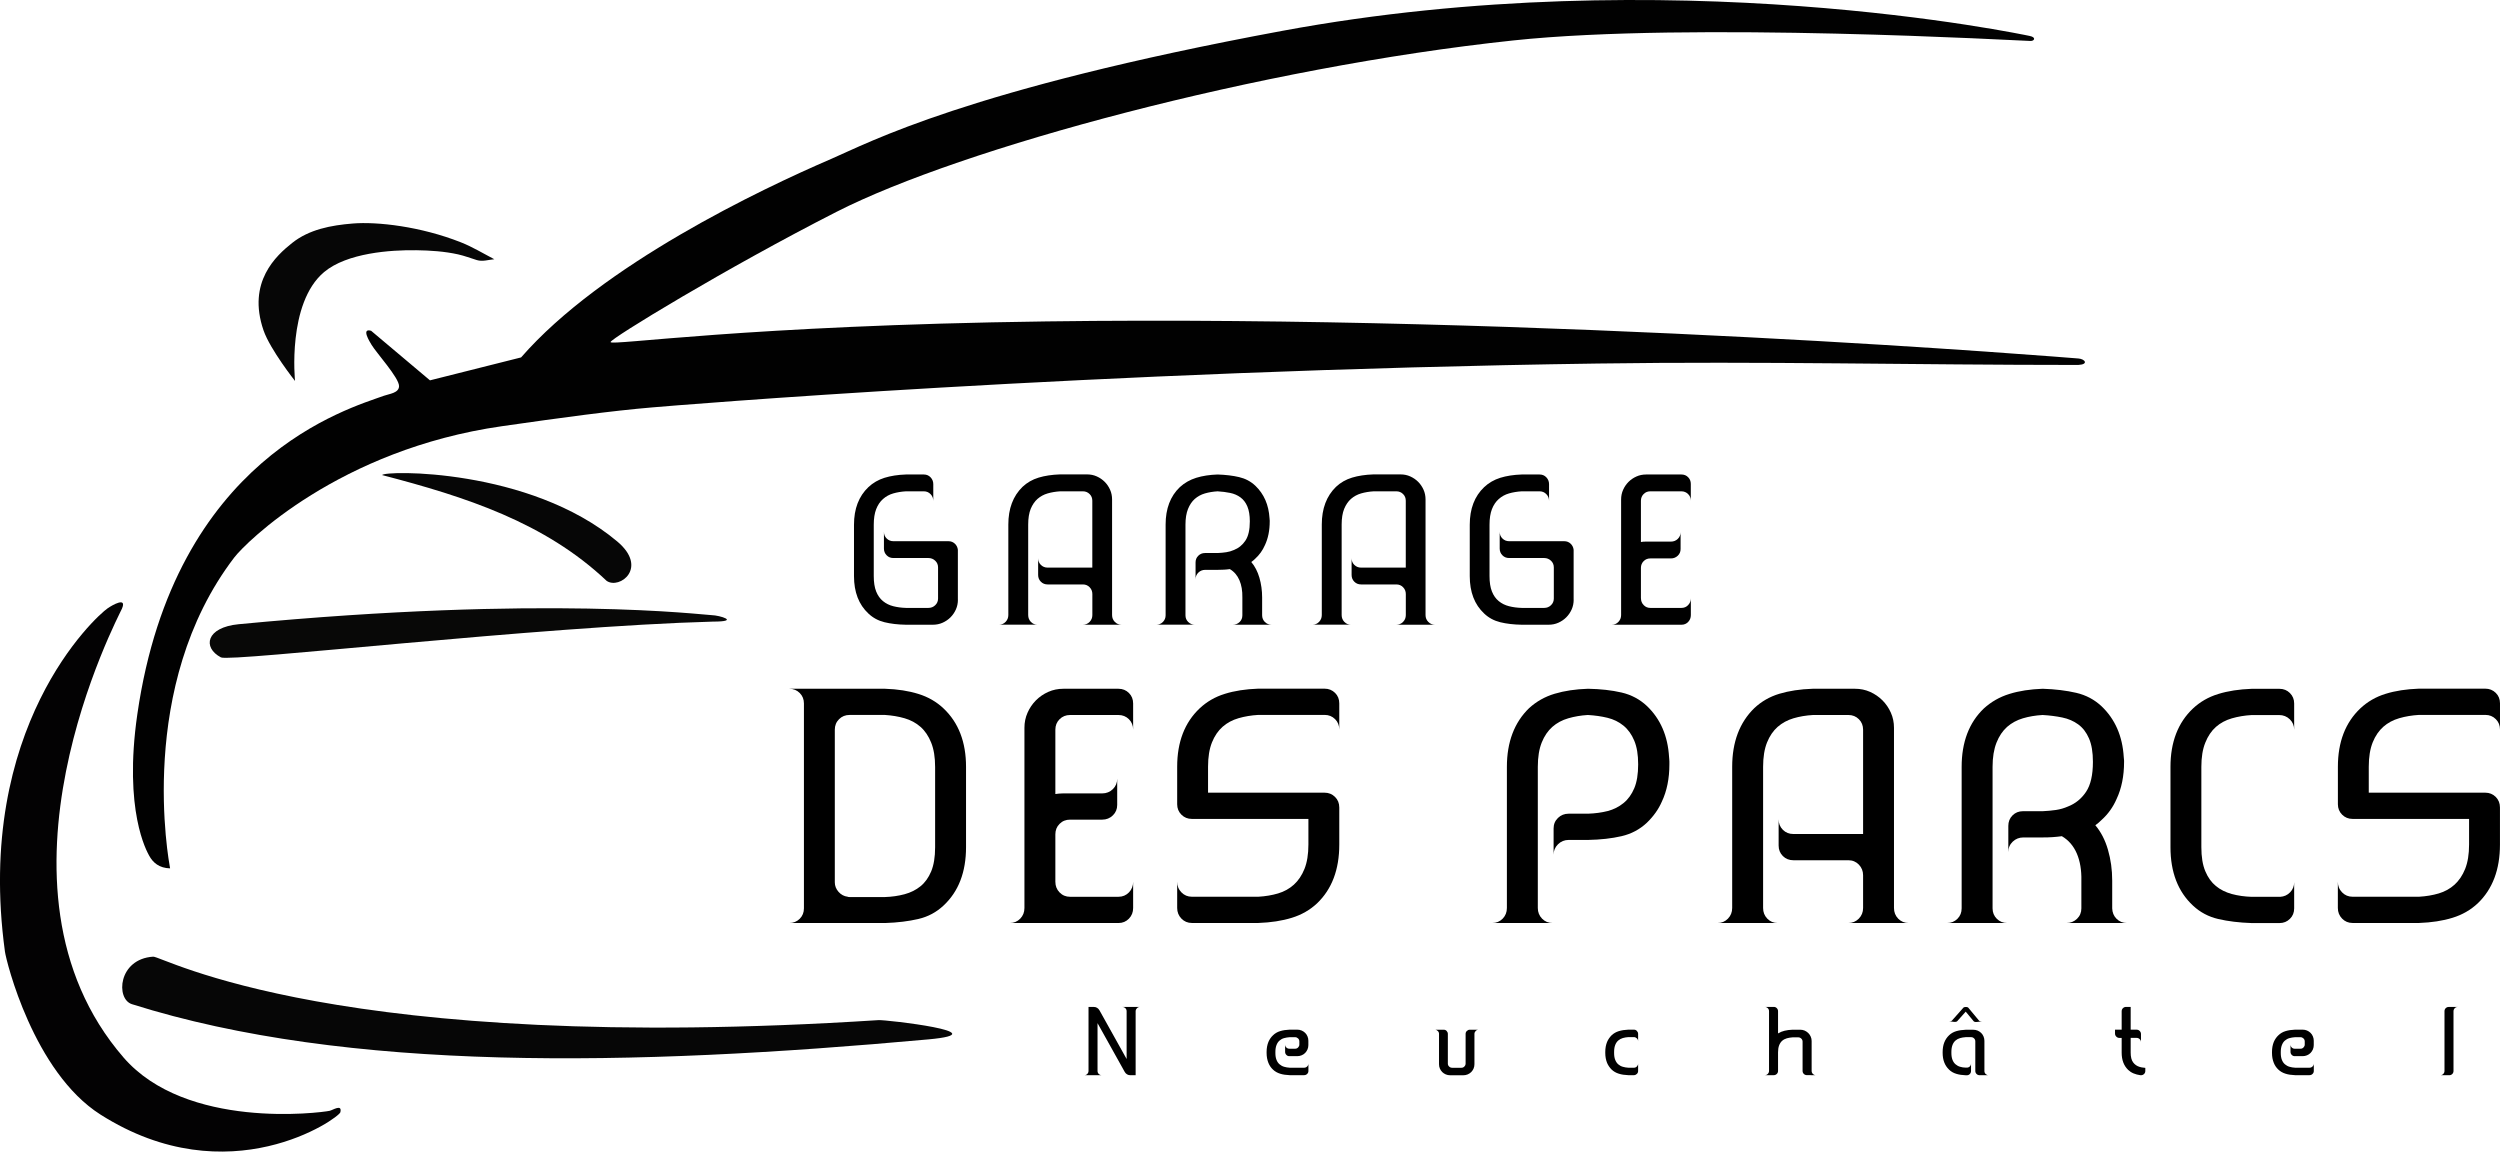 <svg xmlns="http://www.w3.org/2000/svg" id="Calque_1" data-name="Calque 1" viewBox="0 0 560.28 258.09"><defs><style>      .cls-1 {        fill: #060606;      }      .cls-1, .cls-2, .cls-3, .cls-4, .cls-5 {        stroke-width: 0px;      }      .cls-2 {        fill: #080807;      }      .cls-3 {        fill: #010101;      }      .cls-5 {        fill: #030203;      }    </style></defs><g id="Logo_Noir" data-name="Logo Noir"><g><g><g><path class="cls-5" d="M73.86,248.95c-2.14.45-32.13,4.28-46.18-11.96-33.22-38.41-1.05-98.94-.35-100.58,1.19-2.74-2.17-.8-3.22-.07-2.71,1.87-29.88,26.62-23,76.94.28,2.09,6.39,26.97,21.41,36.51,28.84,18.32,53.46.77,53.76-.52.45-1.93-1.69-.47-2.42-.32Z"></path><path class="cls-3" d="M38.12,194.61c-.29-1.63-7.68-40.8,14.38-69.67,2.54-3.33,23.5-24.21,60.03-29.43,13.6-1.95,24.52-3.43,33.68-4.21,4.17-.36,97.85-8.21,211.96-9.83,37.07-.53,70.51.32,107.59.32,2.44-.13,1.48-1.35.02-1.45-1.56-.11-118.59-9.81-231.24-8.31-67.72.91-97.64,5.53-97.71,4.63-.05-.74,25.97-16.62,50.65-29.19,28.02-14.27,94.76-32.36,151.68-38.41,39.79-4.23,114.2.12,115.94.12.84,0,1.27-.82-.2-1.12-1.05-.21-80.68-17.25-167.51-1.15-70.58,13.09-92.73,25.09-101.08,28.69-15.81,6.81-51.45,23.74-69.53,44.5-7.43,1.87-14.04,3.54-20.42,5.14-4.34-3.65-8.77-7.38-13.19-11.11-2.28-.66-.33,2.43.1,3.15,1.06,1.78,6.16,7.38,6.16,9.24,0,1.58-2.24,1.75-3.38,2.17-7.83,2.85-46.93,13.73-55.27,71.35-3.14,21.71,2.18,30.83,2.62,31.67.86,1.62,2.28,2.84,4.72,2.9Z"></path><path class="cls-1" d="M196.92,228.62c-121.54,7.84-160.5-14.35-162.59-14.22-7.86.51-8.44,9.49-4.76,10.65,48.24,15.23,111.91,13.95,178.48,7.89,16.26-1.48-9.57-4.42-11.13-4.32Z"></path><path class="cls-1" d="M66.12,85.38s-1.81-17.41,6.51-24.4c5.14-4.31,14.93-4.99,20.69-4.9,3.14.05,6.28.25,9.35.93,1.42.32,2.79.84,4.17,1.27,1.3.41,2.64-.07,3.94-.18-2.48-1.29-4.87-2.76-7.48-3.79-9.03-3.57-18.76-4.66-24.21-4.22-4.95.4-9.81,1.33-13.63,4.37-3.53,2.81-10.13,8.73-6.4,19.58,1.5,4.32,7.06,11.34,7.06,11.34Z"></path><path class="cls-2" d="M49.52,147.33c2.04,1.08,71.72-6.97,110.25-8.02,6.28,0,1.47-1.42-.28-1.45-1.88-.03-36.86-4.57-105.97,2.03-7.37.7-8.18,5.24-4,7.44Z"></path><path class="cls-1" d="M138.32,121.34c-19.68-16.51-52.29-15.92-52.68-14.87,18.76,4.88,36.47,10.62,50.32,23.71,2.86,1.98,9.43-2.91,2.36-8.84Z"></path></g><g><path class="cls-4" d="M254.81,225.94c-.18.18-.28.39-.3.65v14.38h-1.2c-.26,0-.5-.06-.71-.19-.22-.13-.4-.31-.53-.54l-6.1-10.94v10.71c0,.27.09.5.28.68s.42.28.69.28h-3.95c.27,0,.5-.09.68-.28s.28-.41.28-.68v-14.34h1.2c.26,0,.5.06.71.19.22.13.39.31.53.54l6.1,10.94v-10.71c0-.27-.09-.5-.28-.68s-.42-.28-.69-.28h3.95c-.25,0-.47.09-.66.27Z"></path><path class="cls-4" d="M291.2,234.1v-.69c0-.27-.09-.5-.28-.68s-.4-.28-.66-.28h-1.24c-.45.03-.87.1-1.26.21s-.72.3-1.01.55-.51.59-.67,1-.25.93-.25,1.54v.24c0,.61.08,1.12.25,1.54.16.41.39.75.69,1s.63.44,1.02.55.81.19,1.26.21h3.21c.27,0,.5-.09.69-.28s.28-.41.28-.66v1.67c0,.26-.09.48-.28.66-.18.18-.41.28-.69.28h-3.23c-.8-.03-1.52-.13-2.14-.33-.62-.19-1.16-.5-1.6-.92-.44-.41-.78-.9-1.02-1.49-.27-.67-.41-1.41-.41-2.24v-.24c0-.83.14-1.58.41-2.24.26-.59.6-1.08,1.02-1.47.45-.44.98-.75,1.6-.94s1.33-.3,2.14-.33h1.7c.34,0,.66.06.97.19s.57.31.8.53c.23.22.4.49.53.8s.19.63.19.97v.96c0,.34-.06.66-.19.97s-.31.57-.53.8-.49.4-.8.53-.63.19-.97.19h-1.78c-.26,0-.48-.09-.66-.28-.18-.18-.28-.4-.28-.66v-1.69c0,.27.09.5.27.68s.4.28.66.28h1.32c.26,0,.48-.09.66-.28s.28-.39.28-.65Z"></path><path class="cls-4" d="M331.4,230.77c-.27,0-.5.09-.68.28s-.28.4-.28.66v6.78c0,.35-.06.68-.19.98s-.31.56-.53.79c-.22.22-.49.4-.8.53s-.63.19-.97.19h-2.96c-.34,0-.66-.06-.97-.19s-.57-.31-.8-.53c-.22-.22-.4-.49-.53-.79s-.19-.62-.19-.98v-6.78c0-.26-.09-.48-.28-.66s-.4-.28-.66-.28h1.98c.27,0,.5.09.67.28s.27.4.27.66v6.65c0,.26.09.48.28.66s.41.28.68.28h2.08c.26,0,.48-.09.66-.28.18-.18.28-.41.28-.66v-6.65c0-.26.09-.48.28-.66s.4-.28.66-.28h2Z"></path><path class="cls-4" d="M361.74,235.75v.24c0,.61.08,1.12.25,1.54.16.41.39.75.68,1s.63.44,1.02.55.81.19,1.25.21h1.24c.26,0,.48-.09.66-.28s.28-.41.28-.66v1.67c0,.26-.09.48-.28.66s-.41.28-.66.28h-1.26c-.79-.03-1.5-.13-2.12-.33-.63-.19-1.16-.5-1.61-.92-.45-.45-.79-.95-1.02-1.49-.27-.67-.41-1.41-.41-2.24v-.24c0-.83.14-1.58.41-2.24.23-.54.57-1.04,1.02-1.49.45-.42.99-.73,1.61-.92.63-.19,1.33-.3,2.12-.33h1.26c.26,0,.48.09.66.28s.28.4.28.66v1.69c0-.27-.09-.5-.28-.68s-.41-.28-.66-.28h-1.24c-.45.03-.87.1-1.25.21s-.73.3-1.02.55c-.29.25-.52.59-.68,1s-.25.95-.25,1.56Z"></path><path class="cls-4" d="M406.98,240.97l-1.82-.02h-.22c-.27,0-.5-.09-.68-.27s-.28-.4-.28-.67v-6.57c0-.27-.1-.5-.29-.68s-.42-.28-.69-.28h-1.24c-.46.03-.89.1-1.3.21-.4.12-.75.3-1.04.55s-.52.59-.69,1.02-.25.96-.25,1.58v4.16c0,.27-.09.5-.28.68s-.41.28-.68.28h-2.02c.27,0,.5-.09.68-.28s.28-.41.28-.68v-13.38c0-.27-.09-.5-.28-.68s-.41-.28-.68-.28h2.02c.27,0,.5.09.68.28s.28.41.28.68v4.98c.44-.27.92-.47,1.47-.6.54-.13,1.14-.21,1.8-.23h1.71c.35,0,.68.07.99.2.31.14.57.32.81.55.23.23.42.5.55.81.14.31.2.63.2.99v6.69c0,.27.1.5.29.68s.41.28.68.28Z"></path><path class="cls-4" d="M445.65,240.97h-1.99c-.27,0-.5-.09-.69-.28s-.28-.41-.28-.68v-6.63c0-.26-.09-.48-.27-.66s-.4-.28-.67-.28h-1.22c-.45.03-.87.1-1.25.21-.39.11-.73.29-1.02.54-.29.25-.52.58-.68,1s-.25.93-.25,1.56v.22c0,.62.08,1.14.25,1.56.16.41.39.75.69,1,.29.25.63.44,1.02.55.39.12.81.18,1.26.19h.23c.27,0,.5-.09.68-.27s.27-.4.27-.67v1.68c0,.28-.09.51-.27.69-.18.19-.4.28-.67.28h-.25c-.79-.03-1.5-.13-2.13-.33-.63-.19-1.17-.5-1.61-.94-.95-.91-1.43-2.16-1.43-3.73v-.22c0-1.58.48-2.82,1.43-3.73.45-.44.99-.74,1.61-.93.63-.19,1.34-.29,2.13-.32h1.7c.34,0,.66.06.97.19s.57.31.8.53.4.49.53.8.19.63.19.97v6.75c0,.27.09.5.28.68s.38.27.64.27Z"></path><path class="cls-4" d="M480.79,239.32v.69c0,.27-.09.5-.28.68-.18.18-.41.28-.68.28h-.14c-.57-.08-1.08-.22-1.54-.41-.46-.19-.86-.46-1.21-.79-.97-.94-1.45-2.22-1.45-3.86v-3.3h-.51c-.27,0-.5-.1-.69-.29s-.29-.42-.29-.7v-.86h1.49v-4.12c0-.27.09-.5.28-.69s.42-.29.69-.29h1.05v5.1h1.33c.27,0,.5.09.69.29.19.19.29.42.29.69v1.82c0-.27-.1-.5-.29-.68s-.42-.28-.69-.28h-1.33v3.3c0,.97.18,1.7.55,2.19.37.5.85.83,1.45,1.01.3.09.62.16.96.18.07.01.13.02.17.02s.09.02.15.02Z"></path><path class="cls-4" d="M516.52,234.1v-.69c0-.27-.09-.5-.28-.68s-.4-.28-.66-.28h-1.24c-.45.03-.87.1-1.26.21s-.72.3-1.01.55-.51.59-.67,1-.25.93-.25,1.54v.24c0,.61.08,1.12.25,1.54.16.41.39.75.69,1s.63.44,1.02.55.81.19,1.26.21h3.21c.27,0,.5-.09.69-.28s.28-.41.28-.66v1.67c0,.26-.09.48-.28.66-.18.18-.41.28-.69.28h-3.23c-.8-.03-1.52-.13-2.14-.33-.62-.19-1.16-.5-1.6-.92-.44-.41-.78-.9-1.02-1.49-.27-.67-.41-1.41-.41-2.24v-.24c0-.83.14-1.58.41-2.24.26-.59.6-1.08,1.02-1.47.45-.44.98-.75,1.6-.94s1.33-.3,2.14-.33h1.7c.34,0,.66.06.97.19s.57.31.8.53.4.49.53.8.19.63.19.97v.96c0,.34-.06.66-.19.97s-.31.57-.53.8-.49.4-.8.53-.63.19-.97.19h-1.78c-.26,0-.48-.09-.66-.28-.18-.18-.28-.4-.28-.66v-1.69c0,.27.09.5.27.68s.4.28.66.28h1.32c.26,0,.48-.09.66-.28s.28-.39.28-.65Z"></path><path class="cls-4" d="M550.82,225.67c-.27,0-.5.09-.68.28s-.28.41-.28.68v13.38c0,.27-.09.5-.27.68s-.41.28-.68.28h-2.03c.27,0,.5-.09.68-.28s.28-.41.28-.68v-13.38c0-.27.09-.5.27-.68s.41-.28.68-.28h2.03Z"></path></g><g><path class="cls-4" d="M214.68,134.4c0,.78-.15,1.5-.45,2.18-.3.67-.7,1.26-1.21,1.77s-1.1.91-1.77,1.21c-.67.3-1.4.45-2.18.45h-6.06c-1.8-.03-3.39-.22-4.78-.56-1.39-.34-2.6-.99-3.61-1.95-2.15-2-3.23-4.8-3.23-8.39v-11.5c0-3.59,1.08-6.4,3.23-8.44,1.02-.96,2.22-1.65,3.61-2.09,1.39-.43,2.99-.68,4.78-.74h4.04c.6,0,1.1.21,1.5.63s.61.93.61,1.53v3.77c0-.6-.2-1.11-.61-1.53-.41-.42-.91-.63-1.51-.63h-4.01c-1.02.06-1.97.22-2.84.47s-1.64.67-2.3,1.26c-.66.58-1.17,1.34-1.53,2.27-.36.93-.54,2.1-.54,3.5v11.49c0,1.41.18,2.56.54,3.46.36.9.87,1.62,1.53,2.16s1.43.92,2.3,1.14,1.82.35,2.84.38h5.04c.6,0,1.11-.2,1.53-.61.42-.4.63-.9.63-1.5v-6.96c0-.6-.21-1.1-.63-1.5s-.93-.61-1.53-.61h-7.86c-.6,0-1.1-.2-1.5-.61-.4-.4-.61-.91-.61-1.5v-3.77c0,.6.2,1.1.61,1.5.4.4.9.61,1.5.61h12.35c.57,0,1.05.19,1.44.56s.61.83.67,1.37v11.18h0Z"></path><path class="cls-4" d="M251.36,140.01h-8.7c.61,0,1.12-.21,1.53-.63s.62-.93.62-1.53v-4.71c0-.6-.2-1.11-.61-1.53-.4-.42-.91-.63-1.51-.63h-7.91c-.6,0-1.1-.2-1.51-.61-.4-.4-.61-.91-.61-1.5v-3.77c0,.6.2,1.1.61,1.5.4.4.91.61,1.51.61h10.02v-14.99c0-.6-.2-1.1-.61-1.5-.4-.4-.91-.61-1.5-.61h-5.07c-1.02.06-1.96.22-2.83.47s-1.62.67-2.27,1.23c-.64.57-1.15,1.32-1.53,2.24-.37.93-.56,2.1-.56,3.5v20.29c0,.6.2,1.11.6,1.53s.9.63,1.49.63h-8.65c.6,0,1.1-.21,1.5-.63s.61-.93.61-1.53v-20.29c0-3.56,1.06-6.38,3.18-8.44,1.02-.96,2.22-1.65,3.61-2.07,1.39-.42,2.98-.66,4.77-.72h6.09c.78,0,1.5.15,2.17.45s1.26.7,1.77,1.21.91,1.1,1.21,1.77.45,1.4.45,2.18v25.91c0,.6.2,1.11.61,1.53.42.43.92.64,1.52.64Z"></path><path class="cls-4" d="M283.48,139.4c.4.4.91.61,1.5.61h-8.72c.62,0,1.13-.2,1.55-.61.42-.4.62-.9.62-1.5v-3.99c.03-1.5-.19-2.79-.66-3.88s-1.18-1.92-2.15-2.49c-.42.06-.86.11-1.31.13-.45.03-.92.04-1.4.04h-2.8c-.6,0-1.12.2-1.54.61-.42.4-.63.91-.63,1.5v-3.77c0-.6.2-1.1.61-1.5.4-.4.9-.61,1.5-.61h2.83c.69-.03,1.33-.09,1.93-.18s1.17-.25,1.7-.49c1.08-.42,1.94-1.12,2.6-2.11s.99-2.42.99-4.31c0-1.38-.19-2.5-.56-3.37s-.89-1.54-1.55-2.02c-.66-.48-1.42-.81-2.29-.99-.87-.18-1.81-.3-2.83-.36-1.02.06-1.96.22-2.83.47s-1.62.67-2.27,1.23c-.64.57-1.15,1.32-1.53,2.27-.37.94-.56,2.1-.56,3.48v20.33c0,.6.2,1.1.61,1.5.41.4.91.61,1.51.61h-8.68c.6,0,1.1-.2,1.5-.61.4-.4.61-.9.61-1.5v-20.33c0-3.56,1.06-6.36,3.19-8.39,1.05-.96,2.27-1.65,3.67-2.09,1.39-.43,2.99-.68,4.79-.74,1.8.06,3.4.25,4.81.58s2.62.97,3.64,1.93c1.95,1.86,3.01,4.29,3.19,7.32,0,.09.01.18.02.27.01.09.02.16.02.22v.18c0,2.04-.36,3.82-1.08,5.34-.51,1.17-1.23,2.17-2.15,3.01-.3.3-.6.55-.9.76.81.96,1.41,2.13,1.82,3.52.4,1.39.61,2.87.61,4.42v3.99c0,.62.22,1.12.62,1.52Z"></path><path class="cls-4" d="M321.61,140.01h-8.7c.61,0,1.12-.21,1.53-.63s.62-.93.62-1.53v-4.71c0-.6-.2-1.11-.61-1.53-.4-.42-.91-.63-1.51-.63h-7.91c-.6,0-1.1-.2-1.51-.61-.4-.4-.61-.91-.61-1.5v-3.77c0,.6.2,1.1.61,1.5.4.4.91.61,1.51.61h10.02v-14.99c0-.6-.2-1.1-.61-1.5-.4-.4-.91-.61-1.5-.61h-5.07c-1.02.06-1.96.22-2.83.47s-1.62.67-2.27,1.23c-.64.57-1.15,1.32-1.53,2.24-.37.93-.56,2.1-.56,3.5v20.29c0,.6.2,1.11.6,1.53s.9.63,1.49.63h-8.65c.6,0,1.1-.21,1.5-.63s.61-.93.61-1.53v-20.29c0-3.56,1.06-6.38,3.18-8.44,1.02-.96,2.22-1.65,3.61-2.07,1.39-.42,2.98-.66,4.77-.72h6.09c.78,0,1.5.15,2.17.45s1.26.7,1.77,1.21.91,1.1,1.21,1.77.45,1.4.45,2.18v25.91c0,.6.2,1.11.61,1.53.42.43.92.64,1.52.64Z"></path><path class="cls-4" d="M352.68,134.4c0,.78-.15,1.5-.45,2.18-.3.67-.7,1.26-1.21,1.77s-1.1.91-1.77,1.21c-.67.3-1.4.45-2.18.45h-6.06c-1.8-.03-3.39-.22-4.78-.56-1.39-.34-2.6-.99-3.61-1.95-2.15-2-3.23-4.8-3.23-8.39v-11.5c0-3.59,1.08-6.4,3.23-8.44,1.02-.96,2.22-1.65,3.61-2.09,1.39-.43,2.99-.68,4.78-.74h4.04c.6,0,1.1.21,1.5.63s.61.93.61,1.53v3.77c0-.6-.2-1.11-.61-1.53-.41-.42-.91-.63-1.51-.63h-4.01c-1.02.06-1.97.22-2.84.47s-1.64.67-2.3,1.26c-.66.58-1.17,1.34-1.53,2.27-.36.93-.54,2.1-.54,3.5v11.49c0,1.41.18,2.56.54,3.46.36.9.87,1.62,1.53,2.16s1.43.92,2.3,1.14,1.82.35,2.84.38h5.04c.6,0,1.11-.2,1.53-.61.42-.4.63-.9.63-1.5v-6.96c0-.6-.21-1.1-.63-1.5s-.93-.61-1.53-.61h-7.86c-.6,0-1.1-.2-1.5-.61-.4-.4-.61-.91-.61-1.5v-3.77c0,.6.2,1.1.61,1.5.4.4.9.61,1.5.61h12.35c.57,0,1.05.19,1.44.56s.61.83.67,1.37v11.18h0Z"></path><path class="cls-4" d="M367.76,134.08c0,.6.2,1.11.61,1.53.4.42.9.63,1.5.63h6.96c.6,0,1.1-.21,1.5-.63s.61-.93.61-1.53v3.77c0,.6-.2,1.11-.6,1.53-.4.42-.9.63-1.5.63h-15.64c.6,0,1.1-.21,1.5-.63s.61-.93.61-1.53v-25.9c0-.78.15-1.5.45-2.18.3-.67.7-1.26,1.21-1.77.51-.51,1.1-.91,1.77-1.21.67-.3,1.4-.45,2.17-.45h7.92c.6,0,1.1.2,1.5.61.4.4.6.91.6,1.5v3.77c0-.6-.2-1.1-.61-1.5-.4-.4-.91-.61-1.5-.61h-6.96c-.6,0-1.1.2-1.5.61-.4.4-.61.91-.61,1.5v9.25c.18-.03.36-.05.54-.07.18,0,.37-.02.58-.02h5.61c.6,0,1.11-.2,1.53-.61.42-.4.63-.91.63-1.5v3.77c0,.6-.21,1.1-.63,1.5s-.93.61-1.53.61h-4.62c-.6,0-1.1.2-1.5.61-.4.4-.61.91-.61,1.5v6.82h.01Z"></path></g><g><path class="cls-4" d="M211.46,158.77c3.36,3.17,5.04,7.54,5.04,13.09v17.99c0,5.6-1.68,9.96-5.04,13.09-1.59,1.49-3.46,2.5-5.63,3.01s-4.66.82-7.46.91h-21.49c.93,0,1.72-.32,2.35-.95s.94-1.41.94-2.34v-45.92c0-.93-.31-1.71-.94-2.34s-1.41-.95-2.35-.95h21.49c2.8.09,5.28.48,7.46,1.16,2.17.67,4.04,1.75,5.63,3.25ZM209.57,171.87c0-2.15-.29-3.96-.88-5.43s-1.38-2.65-2.39-3.54-2.2-1.53-3.58-1.93c-1.38-.4-2.84-.64-4.39-.74h-7.94c-.94,0-1.72.32-2.35.95s-.95,1.41-.95,2.35v34.21c0,.79.28,1.51.84,2.14s1.24.99,2.04,1.09c.09.05.23.07.42.07h7.94c1.54-.05,3.01-.26,4.39-.63s2.57-.97,3.58-1.79c1.01-.82,1.8-1.93,2.39-3.33.58-1.4.88-3.2.88-5.4v-18.02Z"></path><path class="cls-4" d="M236.52,197.62c0,.93.31,1.73.94,2.38s1.41.98,2.35.98h10.85c.93,0,1.72-.33,2.35-.98.63-.65.94-1.45.94-2.38v5.88c0,.93-.31,1.73-.94,2.38s-1.41.98-2.34.98h-24.37c.93,0,1.72-.33,2.35-.98.63-.65.94-1.45.94-2.38v-40.39c0-1.21.23-2.34.7-3.39.46-1.05,1.09-1.97,1.88-2.77.79-.79,1.71-1.42,2.76-1.89,1.05-.47,2.18-.7,3.39-.7h12.35c.93,0,1.71.32,2.34.95s.94,1.41.94,2.34v5.88c0-.93-.31-1.71-.94-2.34s-1.41-.95-2.35-.95h-10.85c-.93,0-1.72.32-2.35.95s-.94,1.41-.94,2.34v14.42c.28-.05.56-.08.84-.1.28-.02.58-.04.91-.04h8.75c.93,0,1.73-.32,2.38-.95s.98-1.41.98-2.34v5.88c0,.93-.33,1.71-.98,2.34-.65.63-1.45.95-2.38.95h-7.21c-.93,0-1.72.31-2.35.95-.63.63-.94,1.41-.94,2.34v10.64Z"></path><path class="cls-4" d="M300.15,180.95v8.33c0,5.6-1.66,9.99-4.97,13.16-1.59,1.49-3.48,2.58-5.67,3.25-2.19.68-4.69,1.06-7.49,1.16h-14.91c-.93,0-1.71-.33-2.34-.98-.63-.65-.95-1.45-.95-2.38v-5.88c0,.93.31,1.73.95,2.38.63.65,1.41.98,2.34.98h14.91c1.59-.09,3.06-.34,4.41-.74s2.53-1.05,3.54-1.96c1-.91,1.8-2.09,2.38-3.54.58-1.45.88-3.27.88-5.46v-5.74h-26.12c-.93,0-1.71-.32-2.34-.95s-.95-1.41-.95-2.34v-8.4c0-5.55,1.68-9.92,5.04-13.09,1.59-1.49,3.46-2.58,5.64-3.25,2.17-.68,4.65-1.06,7.45-1.16h14.91c.93,0,1.71.32,2.35.95.63.63.94,1.41.94,2.34v5.88c0-.93-.31-1.71-.94-2.34s-1.41-.95-2.35-.95h-14.84c-1.59.09-3.07.34-4.45.74s-2.57,1.04-3.57,1.92c-1,.89-1.8,2.05-2.38,3.5-.58,1.45-.88,3.27-.88,5.46v5.81h26.11c.93,0,1.71.32,2.35.95.64.64.95,1.42.95,2.35Z"></path><path class="cls-4" d="M355.9,154.36c2.8.05,5.31.33,7.5.84,2.2.51,4.09,1.52,5.68,3.01,3.04,2.89,4.7,6.72,4.98,11.48,0,.14.01.29.04.46.02.16.03.34.03.52v.63c0,3.17-.56,5.95-1.68,8.33-.75,1.73-1.87,3.31-3.37,4.76-1.59,1.49-3.48,2.5-5.68,3.01s-4.7.79-7.5.84h-4.35c-.94,0-1.73.33-2.39.98-.65.65-.98,1.42-.98,2.31v-5.88c0-.93.33-1.71.98-2.34.65-.63,1.44-.95,2.38-.95h4.34c1.58-.05,3.05-.25,4.4-.59,1.35-.35,2.54-.95,3.57-1.79s1.83-1.95,2.41-3.33c.58-1.38.87-3.16.87-5.35s-.29-3.92-.88-5.32c-.58-1.4-1.39-2.52-2.42-3.36-1.03-.84-2.22-1.42-3.57-1.75-1.35-.33-2.82-.54-4.41-.63-1.54.09-3,.34-4.38.74s-2.57,1.04-3.57,1.92c-1,.89-1.8,2.05-2.38,3.5-.58,1.45-.88,3.27-.88,5.46v31.64c0,.93.32,1.73.95,2.38s1.42.98,2.36.98h-13.53c.93,0,1.72-.33,2.35-.98.63-.65.94-1.45.94-2.38v-31.64c0-5.55,1.66-9.94,4.98-13.16,1.64-1.49,3.54-2.57,5.72-3.22,2.2-.66,4.69-1.03,7.49-1.12Z"></path><path class="cls-4" d="M427.76,206.86h-13.56c.95,0,1.74-.33,2.38-.98.64-.65.96-1.45.96-2.38v-7.35c0-.93-.32-1.73-.95-2.38s-1.41-.98-2.35-.98h-12.33c-.93,0-1.72-.31-2.35-.94s-.95-1.41-.95-2.35v-5.88c0,.93.31,1.71.95,2.35s1.41.94,2.35.94h15.63v-23.38c0-.93-.31-1.71-.94-2.34s-1.41-.95-2.35-.95h-7.91c-1.59.09-3.06.34-4.41.74s-2.53,1.04-3.54,1.92c-1,.89-1.8,2.05-2.38,3.5s-.88,3.27-.88,5.46v31.64c0,.93.31,1.73.94,2.38s1.4.98,2.33.98h-13.49c.93,0,1.71-.33,2.34-.98.63-.65.95-1.45.95-2.38v-31.64c0-5.55,1.65-9.94,4.96-13.16,1.58-1.49,3.46-2.57,5.62-3.22,2.17-.65,4.65-1.03,7.44-1.12h9.5c1.21,0,2.34.23,3.39.7s1.97,1.1,2.76,1.89c.79.79,1.42,1.71,1.89,2.77.47,1.05.7,2.18.7,3.39v40.39c0,.93.31,1.73.94,2.38.64.65,1.42.98,2.36.98Z"></path><path class="cls-4" d="M474.34,205.91c.63.63,1.41.95,2.35.95h-13.61c.96,0,1.76-.32,2.41-.95.65-.63.97-1.41.97-2.34v-6.23c.05-2.33-.29-4.35-1.02-6.06-.73-1.7-1.85-3-3.35-3.88-.66.09-1.34.16-2.05.21-.71.05-1.43.07-2.19.07h-4.37c-.94,0-1.74.31-2.4.94-.66.63-.99,1.41-.99,2.35v-5.88c0-.93.31-1.72.94-2.35s1.41-.94,2.34-.94h4.41c1.07-.05,2.07-.14,3.01-.28.93-.14,1.82-.4,2.66-.77,1.68-.65,3.03-1.75,4.06-3.29s1.54-3.78,1.54-6.72c0-2.15-.29-3.9-.88-5.25-.58-1.35-1.39-2.4-2.42-3.15-1.03-.75-2.22-1.26-3.57-1.54-1.35-.28-2.82-.47-4.41-.56-1.59.09-3.06.34-4.41.74s-2.53,1.04-3.54,1.92c-1,.89-1.8,2.07-2.38,3.54s-.88,3.28-.88,5.42v31.71c0,.93.32,1.71.95,2.34s1.42.95,2.36.95h-13.53c.93,0,1.72-.32,2.35-.95s.94-1.41.94-2.34v-31.71c0-5.55,1.66-9.92,4.98-13.09,1.64-1.49,3.54-2.58,5.72-3.25,2.17-.68,4.66-1.06,7.47-1.16,2.8.09,5.31.4,7.5.91,2.2.51,4.09,1.52,5.68,3.01,3.04,2.89,4.7,6.7,4.98,11.41,0,.14.01.28.04.42.02.14.03.26.03.35v.28c0,3.17-.56,5.95-1.68,8.33-.79,1.82-1.91,3.38-3.36,4.69-.47.47-.93.86-1.4,1.19,1.26,1.49,2.21,3.33,2.83,5.5.63,2.17.95,4.47.95,6.9v6.23c.03.92.34,1.7.97,2.33Z"></path><path class="cls-4" d="M493.35,171.86v17.99c0,2.19.29,3.99.88,5.39.58,1.4,1.38,2.51,2.38,3.33,1,.82,2.19,1.41,3.57,1.79,1.38.37,2.86.58,4.45.63h6.37c.89-.05,1.63-.38,2.24-1.01s.91-1.39.91-2.28v5.88c0,.93-.31,1.71-.95,2.34-.63.63-1.41.95-2.34.95h-6.23c-2.8-.09-5.3-.4-7.49-.91s-4.08-1.52-5.67-3.01c-3.36-3.13-5.04-7.49-5.04-13.09v-17.99c0-5.55,1.68-9.92,5.04-13.09,1.59-1.49,3.48-2.58,5.67-3.25,2.19-.68,4.69-1.06,7.49-1.16h6.23c.93,0,1.71.32,2.34.95s.95,1.41.95,2.34v5.88c0-.93-.33-1.71-.98-2.34-.65-.63-1.45-.95-2.38-.95h-6.16c-1.59.09-3.07.34-4.45.74s-2.57,1.04-3.57,1.92c-1,.89-1.8,2.07-2.38,3.54-.59,1.45-.88,3.26-.88,5.41Z"></path><path class="cls-4" d="M560.27,180.95v8.33c0,5.6-1.66,9.99-4.97,13.16-1.59,1.49-3.48,2.58-5.67,3.25-2.19.68-4.69,1.06-7.49,1.16h-14.91c-.93,0-1.71-.33-2.34-.98-.63-.65-.95-1.45-.95-2.38v-5.88c0,.93.31,1.73.95,2.38.63.65,1.41.98,2.34.98h14.91c1.59-.09,3.06-.34,4.41-.74s2.53-1.05,3.54-1.96c1-.91,1.8-2.09,2.38-3.54s.88-3.27.88-5.46v-5.74h-26.11c-.93,0-1.71-.32-2.34-.95s-.95-1.41-.95-2.34v-8.4c0-5.55,1.68-9.92,5.04-13.09,1.59-1.49,3.46-2.58,5.64-3.25,2.17-.68,4.65-1.06,7.45-1.16h14.91c.93,0,1.71.32,2.35.95.63.63.94,1.41.94,2.34v5.88c0-.93-.31-1.71-.94-2.34s-1.41-.95-2.35-.95h-14.84c-1.59.09-3.07.34-4.45.74s-2.57,1.04-3.57,1.92c-1,.89-1.8,2.05-2.38,3.5s-.88,3.27-.88,5.46v5.81h26.11c.93,0,1.71.32,2.35.95.62.64.94,1.42.94,2.35Z"></path></g></g><path class="cls-4" d="M443.82,228.87c-.14-.03-.24-.07-.29-.13l-2.42-2.91c-.05-.06-.14-.1-.28-.13-.02,0-.04-.01-.06-.01h-.01s-.09-.01-.14-.01h-.1s-.09,0-.14.01h-.01s-.04,0-.06.01c-.14.03-.24.07-.29.13l-2.57,2.9c-.05.06-.15.1-.29.13-.14.03-.29.03-.45.01l1.18.14c.16.02.31.02.45-.01s.24-.07.29-.13l1.91-2.15,1.8,2.17c.05.06.14.1.28.13s.29.03.45.01l1.19-.14c-.14.01-.29.01-.44-.02Z"></path></g></g></svg>